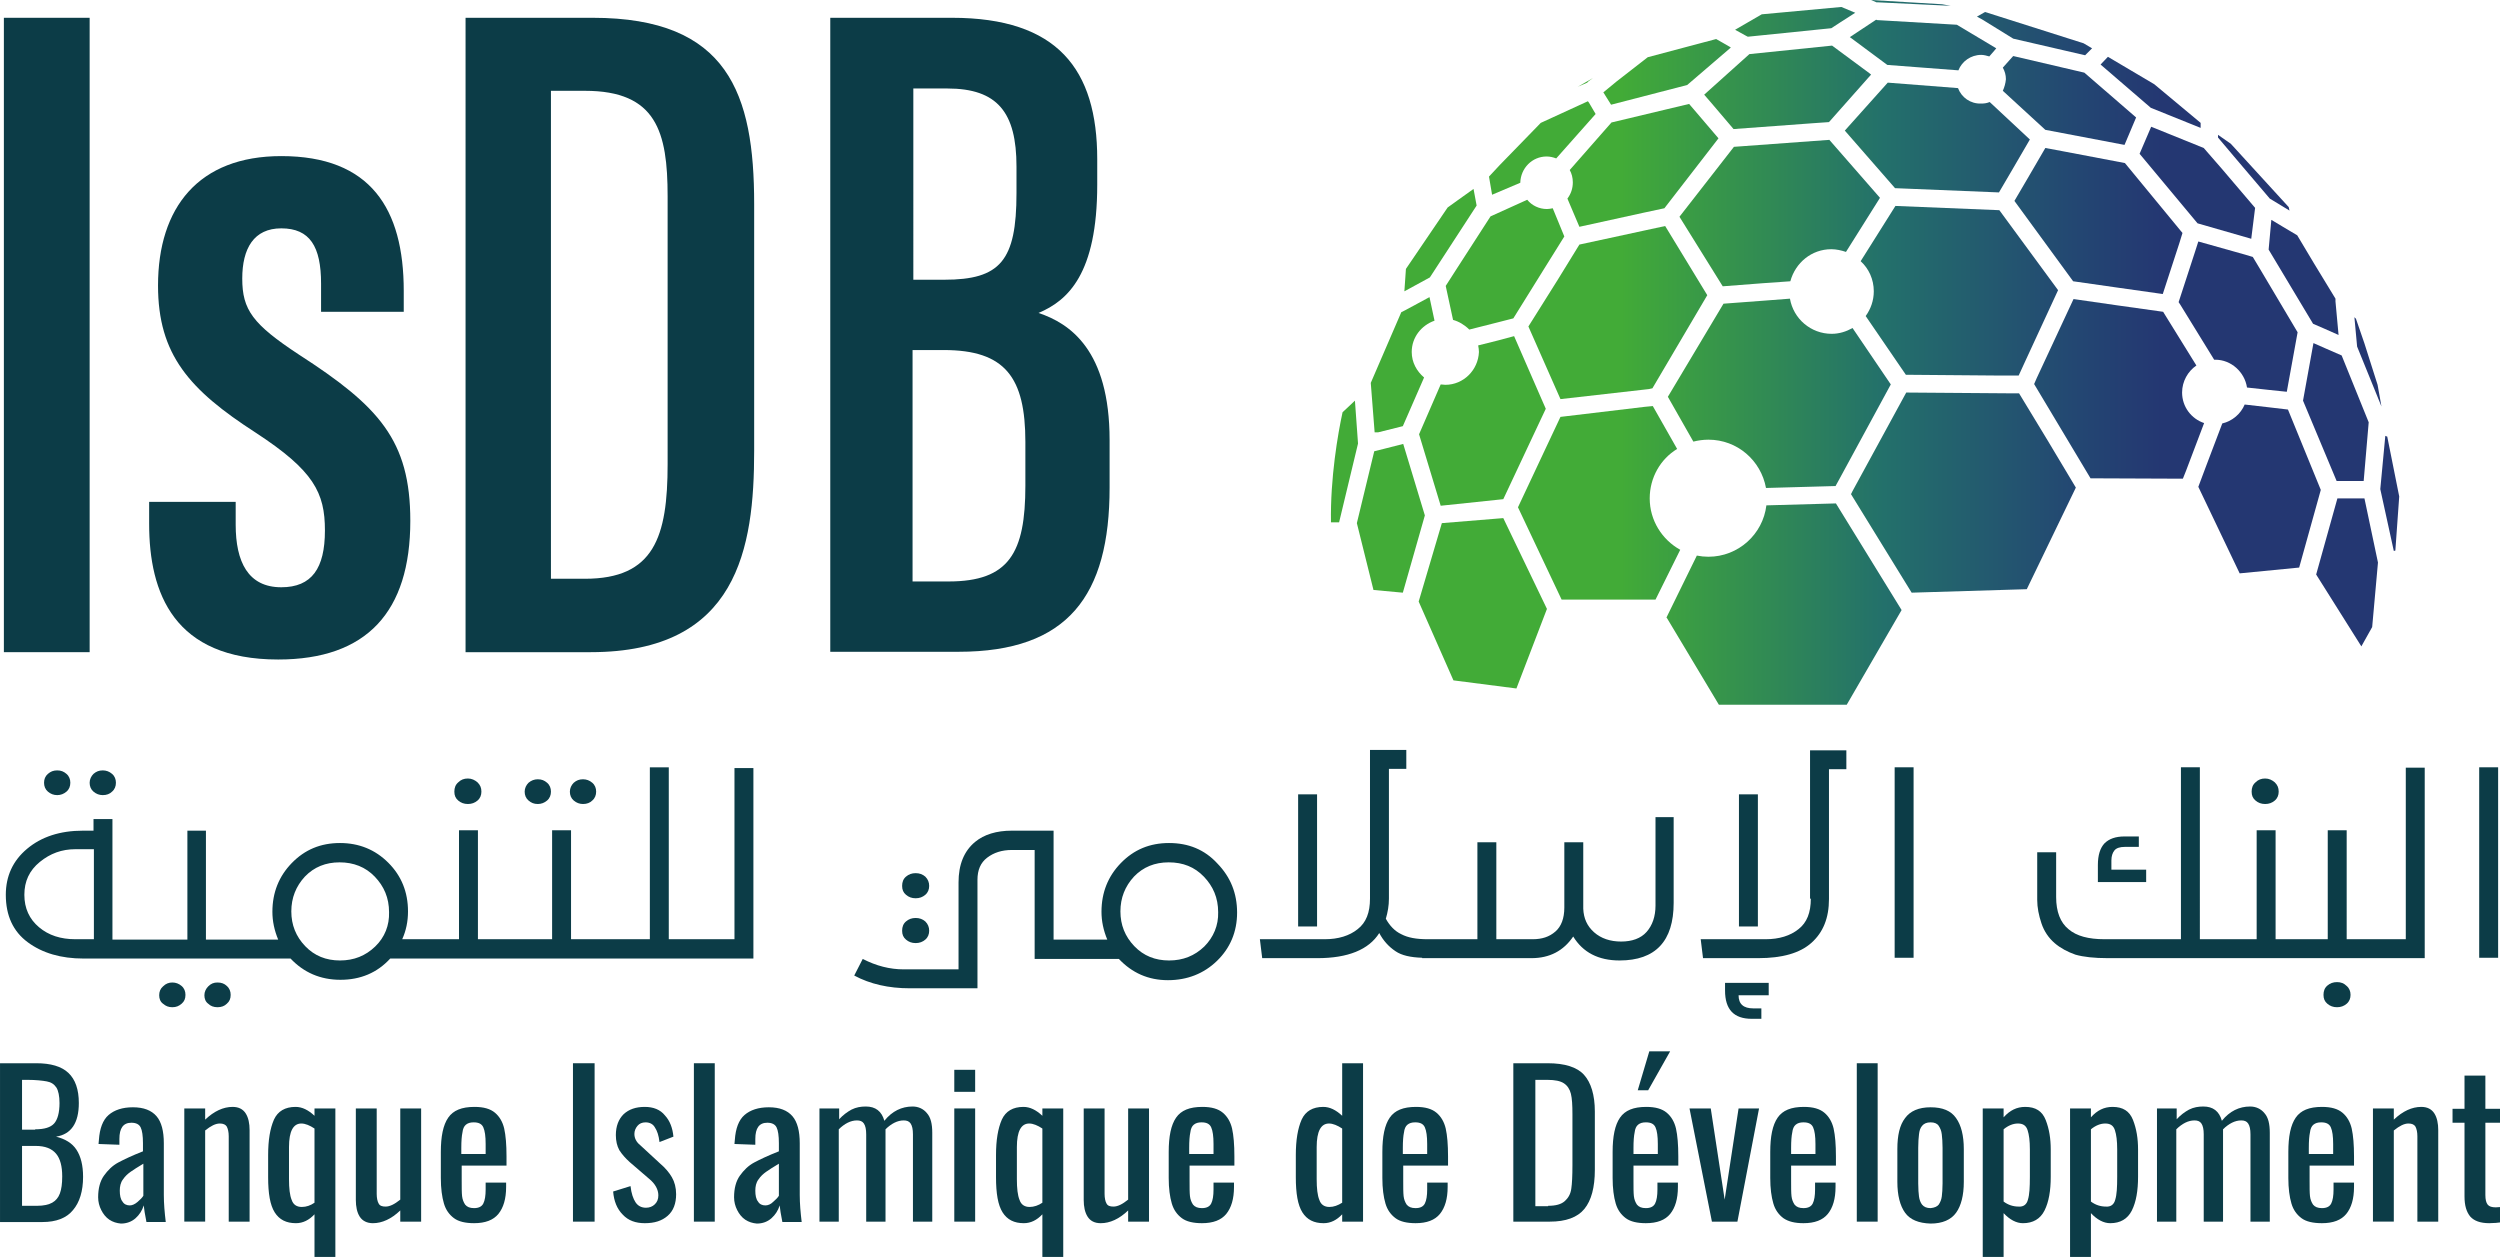 <?xml version="1.0" encoding="UTF-8" standalone="no"?>
<!-- Generator: Adobe Illustrator 23.0.1, SVG Export Plug-In . SVG Version: 6.00 Build 0)  -->

<svg
   version="1.1"
   id="Layer_1"
   x="0px"
   y="0px"
   viewBox="0 0 188.95 95"
   xml:space="preserve"
   sodipodi:docname="logo-isdb-fr.svg"
   width="188.95"
   height="95"
   inkscape:version="1.1.1 (c3084ef, 2021-09-22)"
   xmlns:inkscape="http://www.inkscape.org/namespaces/inkscape"
   xmlns:sodipodi="http://sodipodi.sourceforge.net/DTD/sodipodi-0.dtd"
   xmlns="http://www.w3.org/2000/svg"
   xmlns:svg="http://www.w3.org/2000/svg"><defs
   id="defs1358" /><sodipodi:namedview
   id="namedview1356"
   pagecolor="#ffffff"
   bordercolor="#666666"
   borderopacity="1.0"
   inkscape:pageshadow="2"
   inkscape:pageopacity="0.0"
   inkscape:pagecheckerboard="0"
   showgrid="false"
   fit-margin-top="0"
   fit-margin-left="0"
   fit-margin-right="0"
   fit-margin-bottom="0"
   inkscape:zoom="1.7532665"
   inkscape:cx="326.81854"
   inkscape:cy="163.69445"
   inkscape:window-width="1323"
   inkscape:window-height="848"
   inkscape:window-x="0"
   inkscape:window-y="25"
   inkscape:window-maximized="0"
   inkscape:current-layer="Layer_1" />
<style
   type="text/css"
   id="style824">
	.st0{fill:#0C3C47;}
	.st1{fill:url(#SVGID_1_);}
	.st2{fill:url(#SVGID_2_);}
	.st3{fill:url(#SVGID_3_);}
	.st4{fill:url(#SVGID_4_);}
	.st5{fill:url(#SVGID_5_);}
	.st6{fill:url(#SVGID_6_);}
	.st7{fill:url(#SVGID_7_);}
	.st8{fill:url(#SVGID_8_);}
	.st9{fill:url(#SVGID_9_);}
	.st10{fill:url(#SVGID_10_);}
	.st11{fill:url(#SVGID_11_);}
	.st12{fill:url(#SVGID_12_);}
	.st13{fill:url(#SVGID_13_);}
	.st14{fill:url(#SVGID_14_);}
	.st15{fill:url(#SVGID_15_);}
	.st16{fill:url(#SVGID_16_);}
	.st17{fill:url(#SVGID_17_);}
	.st18{fill:url(#SVGID_18_);}
	.st19{fill:url(#SVGID_19_);}
	.st20{fill:url(#SVGID_20_);}
	.st21{fill:url(#SVGID_21_);}
	.st22{fill:url(#SVGID_22_);}
	.st23{fill:url(#SVGID_23_);}
	.st24{fill:url(#SVGID_24_);}
	.st25{fill:url(#SVGID_25_);}
	.st26{fill:url(#SVGID_26_);}
	.st27{fill:url(#SVGID_27_);}
	.st28{fill:url(#SVGID_28_);}
	.st29{fill:url(#SVGID_29_);}
	.st30{fill:url(#SVGID_30_);}
	.st31{fill:url(#SVGID_31_);}
	.st32{fill:url(#SVGID_32_);}
	.st33{fill:url(#SVGID_33_);}
	.st34{fill:url(#SVGID_34_);}
	.st35{fill:url(#SVGID_35_);}
	.st36{fill:url(#SVGID_36_);}
	.st37{fill:url(#SVGID_37_);}
</style>
<g
   id="g1291"
   transform="matrix(0.292,0,0,0.292,-0.729,-0.758)">
	<g
   id="g834">
		<path
   class="st0"
   d="M 25.7,7.2 V 171.4 H 3.5 V 7.2 Z"
   id="path826" />
		<path
   class="st0"
   d="m 63.5,132.5 v 5.9 c 0,9.6 3.2,16.2 11.8,16.2 7.9,0 11.3,-4.9 11.3,-14.7 0,-9.8 -2.9,-15.5 -17.9,-25.3 C 51.5,103.5 43.4,94.4 43.4,76.5 43.4,56.3 53.9,43 75.3,43 98.4,43 107,56.6 107,77.9 v 5.4 H 85.6 V 76 c 0,-9.6 -2.9,-14.3 -10.3,-14.3 -7.1,0 -10.1,5.2 -10.1,13 0,8.1 2.7,11.8 14.7,19.7 20.6,13.3 28.8,22.1 28.8,43 0,23.6 -11.3,35.9 -34.2,35.9 -27,0 -33.4,-17.2 -33.4,-35.1 v -5.7 z"
   id="path828" />
		<path
   class="st0"
   d="m 123,7.2 h 32.9 c 35.1,0 41.8,19.7 41.8,48.2 v 63.9 c 0,25.1 -4.2,52.1 -42.3,52.1 H 123 Z m 22.1,145.2 h 8.8 c 17.9,0 21.4,-10.8 21.4,-29.7 V 53.4 c 0,-16.7 -2.9,-27.3 -21.4,-27.3 h -8.8 z"
   id="path830" />
		<path
   class="st0"
   d="m 217.4,7.2 h 31.5 c 27.3,0 37.6,13.3 37.6,36.6 v 6.6 c 0,23.1 -7.6,30 -15.2,33.2 8.1,2.7 18.4,9.6 18.4,32.9 v 12.3 c 0,28 -10.8,42.5 -39.1,42.5 H 217.4 Z M 246.9,75 c 14.5,0 18.7,-4.9 18.7,-22.4 v -6.9 c 0,-14 -4.9,-20.2 -17.9,-20.2 h -8.8 V 75 Z m -8.2,78.1 h 9.3 c 15.7,0 19.9,-7.4 19.9,-24.8 V 117 c 0,-16.7 -5.2,-23.8 -21.1,-23.8 h -8.1 z"
   id="path832" />
	</g>
	<g
   id="g880">
		<path
   class="st0"
   d="m 17.3,208.4 c 0.9,0 1.7,-0.3 2.4,-0.9 0.7,-0.6 1,-1.4 1,-2.3 0,-0.9 -0.3,-1.7 -1,-2.3 -0.7,-0.6 -1.4,-0.9 -2.4,-0.9 -1,0 -1.7,0.3 -2.4,0.9 -0.7,0.6 -1,1.4 -1,2.3 0,0.9 0.3,1.7 1,2.3 0.7,0.6 1.5,0.9 2.4,0.9 z"
   id="path836" />
		<path
   class="st0"
   d="m 29.1,208.4 c 1,0 1.8,-0.3 2.4,-0.9 0.7,-0.6 1,-1.4 1,-2.3 0,-0.9 -0.3,-1.7 -1,-2.3 -0.7,-0.6 -1.5,-0.9 -2.4,-0.9 -1,0 -1.7,0.3 -2.4,0.9 -0.6,0.6 -1,1.4 -1,2.3 0,0.9 0.3,1.7 1,2.3 0.7,0.6 1.5,0.9 2.4,0.9 z"
   id="path838" />
		<path
   class="st0"
   d="m 47.1,256.9 c -0.9,0 -1.7,0.3 -2.4,1 -0.7,0.6 -1,1.4 -1,2.3 0,0.9 0.3,1.7 1,2.2 0.7,0.6 1.4,0.9 2.4,0.9 1,0 1.7,-0.3 2.4,-0.9 0.7,-0.6 1,-1.3 1,-2.3 0,-0.9 -0.3,-1.7 -1,-2.3 -0.7,-0.6 -1.5,-0.9 -2.4,-0.9 z"
   id="path840" />
		<path
   class="st0"
   d="m 58.8,256.9 c -1,0 -1.7,0.3 -2.4,1 -0.6,0.6 -1,1.4 -1,2.3 0,0.9 0.3,1.7 1,2.2 0.6,0.6 1.4,0.9 2.4,0.9 1,0 1.8,-0.3 2.4,-0.9 0.7,-0.6 1,-1.3 1,-2.3 0,-0.9 -0.3,-1.7 -1,-2.3 -0.6,-0.6 -1.4,-0.9 -2.4,-0.9 z"
   id="path842" />
		<path
   class="st0"
   d="m 123.6,210.7 c 1,0 1.8,-0.3 2.5,-0.9 0.7,-0.6 1,-1.4 1,-2.3 0,-1 -0.3,-1.7 -1,-2.4 -0.7,-0.6 -1.5,-1 -2.5,-1 -1,0 -1.8,0.3 -2.5,1 -0.7,0.6 -1,1.4 -1,2.4 0,1 0.3,1.7 1,2.3 0.7,0.6 1.5,0.9 2.5,0.9 z"
   id="path844" />
		<path
   class="st0"
   d="m 153.4,210.7 c 1,0 1.8,-0.3 2.4,-0.9 0.7,-0.6 1,-1.4 1,-2.3 0,-0.9 -0.3,-1.7 -1,-2.3 -0.7,-0.6 -1.5,-0.9 -2.4,-0.9 -1,0 -1.7,0.3 -2.4,0.9 -0.6,0.6 -1,1.4 -1,2.3 0,0.9 0.3,1.7 1,2.3 0.7,0.6 1.5,0.9 2.4,0.9 z"
   id="path846" />
		<path
   class="st0"
   d="m 141.7,210.7 c 0.9,0 1.7,-0.3 2.4,-0.9 0.7,-0.6 1,-1.4 1,-2.3 0,-0.9 -0.3,-1.7 -1,-2.3 -0.7,-0.6 -1.4,-0.9 -2.4,-0.9 -0.9,0 -1.7,0.3 -2.4,0.9 -0.6,0.6 -1,1.4 -1,2.3 0,0.9 0.3,1.7 1,2.3 0.7,0.6 1.4,0.9 2.4,0.9 z"
   id="path848" />
		<path
   class="st0"
   d="m 192.7,245.7 h -8 -1.2 -7.9 v -44.5 h -4.9 v 44.5 h -8 -1.2 -11.2 v -28.2 h -4.9 v 28.2 h -11.6 -1.2 -6.4 v -28.2 h -4.9 v 28.2 h -6 -1.2 -7.5 c 1,-2.2 1.5,-4.6 1.5,-7.2 0,-5 -1.7,-9.2 -5.1,-12.6 -3.4,-3.4 -7.6,-5.1 -12.5,-5.1 -5,0 -9.1,1.7 -12.5,5.2 -3.3,3.4 -5,7.6 -5,12.6 0,2.4 0.5,4.8 1.5,7.2 H 68.1 67 55.8 V 217.6 H 51 v 28.2 H 39.2 38 31.6 v -31.2 h -4.9 v 3 H 24 c -6,0 -10.8,1.6 -14.5,4.7 -3.7,3.1 -5.5,7.1 -5.5,11.9 0,5.4 1.9,9.5 5.7,12.3 3.8,2.8 8.6,4.2 14.4,4.2 h 14.1 1.2 27.6 1.2 9.5 c 3.4,3.6 7.7,5.5 12.9,5.5 5.2,0 9.5,-1.8 12.9,-5.5 h 10.7 1.2 17.2 1.2 27.7 1.2 20.8 1.2 12.8 v -49.3 h -4.9 v 44.3 z m -165.9,0 H 22 c -3.8,0 -6.9,-1 -9.4,-3.1 -2.5,-2.1 -3.8,-4.9 -3.8,-8.4 0,-3.5 1.3,-6.3 4,-8.5 2.7,-2.2 5.7,-3.3 9.2,-3.3 h 4.8 z m 72.8,1.9 c -2.5,2.4 -5.5,3.6 -9.1,3.6 -3.6,0 -6.6,-1.2 -9,-3.7 -2.4,-2.5 -3.6,-5.5 -3.6,-9 0,-3.5 1.2,-6.5 3.5,-9 2.4,-2.5 5.4,-3.7 9,-3.7 3.6,0 6.7,1.2 9.1,3.7 2.4,2.5 3.7,5.5 3.7,9.2 0.1,3.4 -1.1,6.5 -3.6,8.9 z"
   id="path850" />
		<path
   class="st0"
   d="m 239.5,235.1 c 1,0 1.8,-0.3 2.5,-0.9 0.7,-0.6 1,-1.4 1,-2.3 0,-0.9 -0.3,-1.7 -1,-2.4 -0.7,-0.6 -1.5,-0.9 -2.5,-0.9 -1,0 -1.8,0.3 -2.5,0.9 -0.7,0.6 -1,1.4 -1,2.4 0,1 0.3,1.7 1,2.3 0.7,0.6 1.5,0.9 2.5,0.9 z"
   id="path852" />
		<path
   class="st0"
   d="m 239.5,246.7 c 1,0 1.8,-0.3 2.5,-0.9 0.7,-0.6 1,-1.4 1,-2.3 0,-0.9 -0.3,-1.7 -1,-2.4 -0.7,-0.6 -1.5,-0.9 -2.5,-0.9 -1,0 -1.8,0.3 -2.5,0.9 -0.7,0.6 -1,1.4 -1,2.4 0,1 0.3,1.7 1,2.3 0.7,0.6 1.5,0.9 2.5,0.9 z"
   id="path854" />
		<path
   class="st0"
   d="m 305.1,220.8 c -5,0 -9.1,1.7 -12.5,5.2 -3.3,3.4 -5,7.6 -5,12.6 0,2.4 0.5,4.8 1.5,7.2 h -6.3 -1.2 -6.4 v -28.2 h -10.8 c -4,0 -7.2,1 -9.5,2.9 -2.9,2.4 -4.3,5.9 -4.3,10.5 v 22.5 h -14.2 c -3.6,0 -7.1,-0.9 -10.6,-2.7 l -2.2,4.3 c 4.1,2.2 8.9,3.3 14.4,3.3 h 17.5 v -28.1 c 0,-2.5 0.8,-4.4 2.5,-5.7 1.7,-1.3 3.8,-2 6.4,-2 h 5.9 v 28.2 h 11.2 1.2 9.4 c 3.4,3.6 7.6,5.5 12.7,5.5 5,0 9.3,-1.7 12.7,-5 3.4,-3.3 5.2,-7.5 5.2,-12.5 0,-5 -1.7,-9.2 -5.1,-12.7 -3.3,-3.6 -7.5,-5.3 -12.5,-5.3 z m 9.1,26.8 c -2.5,2.4 -5.5,3.6 -9.1,3.6 -3.6,0 -6.6,-1.2 -9,-3.7 -2.4,-2.5 -3.6,-5.5 -3.6,-9 0,-3.5 1.2,-6.5 3.5,-9 2.4,-2.5 5.4,-3.7 9,-3.7 3.7,0 6.7,1.2 9.1,3.7 2.4,2.5 3.7,5.5 3.7,9.2 0.1,3.4 -1.2,6.5 -3.6,8.9 z"
   id="path856" />
		<rect
   x="338.5"
   y="208.2"
   class="st0"
   width="4.9"
   height="34.2"
   id="rect858" />
		<path
   class="st0"
   d="m 431,237 c 0,2.8 -0.8,5.1 -2.3,6.8 -1.5,1.7 -3.8,2.5 -6.6,2.5 -2.8,0 -5.2,-0.8 -7,-2.4 -1.8,-1.6 -2.7,-3.6 -2.8,-6.1 v -17.2 h -4.9 v 16.9 c 0,2.8 -0.8,4.9 -2.3,6.2 -1.6,1.4 -3.5,2 -5.9,2 h -9.4 v -25.1 h -4.9 v 25.1 H 372 c -2.9,0 -5.1,-0.4 -6.8,-1.3 -1.7,-0.8 -3,-2.2 -4,-4 0.5,-1.7 0.8,-3.4 0.8,-5.2 v -33.6 h 4.5 v -4.9 h -9.4 v 38.5 c 0,3.6 -1,6.2 -3.2,7.9 -2.1,1.7 -5,2.6 -8.5,2.6 h -16.8 l 0.6,4.9 h 14.3 c 7.9,0 13.3,-2.2 16,-6.5 1,1.9 2.4,3.5 4.2,4.7 1.6,1.1 3.9,1.6 6.9,1.7 v 0.1 h 28.3 c 4.7,0 8.3,-1.9 10.8,-5.6 2.5,4.1 6.5,6.2 12,6.2 9.3,0 14,-5 14,-14.9 V 214.1 H 431 Z"
   id="path860" />
		<rect
   x="452.6"
   y="208.2"
   class="st0"
   width="4.9"
   height="34.2"
   id="rect862" />
		<path
   class="st0"
   d="m 449,259 c 0,4.9 2.3,7.3 6.9,7.3 h 2.5 v -2.7 h -2.1 c -2.5,0 -3.8,-1.1 -3.8,-3.4 h 7.8 V 257 H 449 Z"
   id="path864" />
		<path
   class="st0"
   d="m 471.2,235.2 c 0,3.6 -1,6.2 -3.2,7.9 -2.1,1.7 -5,2.6 -8.5,2.6 h -16.8 l 0.6,4.9 h 14.3 c 6.2,0 10.8,-1.3 13.8,-4 3,-2.7 4.5,-6.4 4.5,-11.3 v -33.6 h 4.5 v -4.9 H 471 v 38.4 z"
   id="path866" />
		<rect
   x="492.9"
   y="201.2"
   class="st0"
   width="4.9"
   height="49.3"
   id="rect868" />
		<path
   class="st0"
   d="m 558,227.7 h -9 v -2.4 c 0,-1.1 0.3,-2 0.8,-2.6 0.5,-0.6 1.4,-0.9 2.7,-0.9 h 3.6 v -2.7 h -3.7 c -2.3,0 -4,0.6 -5.2,1.8 -1.1,1.2 -1.7,3 -1.7,5.6 v 4.4 H 558 Z"
   id="path870" />
		<path
   class="st0"
   d="m 588.8,210.7 c 1,0 1.8,-0.3 2.5,-0.9 0.7,-0.6 1,-1.4 1,-2.3 0,-1 -0.3,-1.7 -1,-2.4 -0.7,-0.6 -1.5,-1 -2.5,-1 -1,0 -1.8,0.3 -2.5,1 -0.7,0.6 -1,1.4 -1,2.4 0,1 0.3,1.7 1,2.3 0.7,0.6 1.5,0.9 2.5,0.9 z"
   id="path872" />
		<path
   class="st0"
   d="m 607.4,256.8 c -1,0 -1.8,0.3 -2.5,0.9 -0.7,0.6 -1,1.4 -1,2.4 0,1 0.3,1.7 1,2.3 0.7,0.6 1.5,0.9 2.5,0.9 1,0 1.8,-0.3 2.5,-0.9 0.7,-0.6 1,-1.4 1,-2.3 0,-0.9 -0.3,-1.7 -1,-2.3 -0.7,-0.7 -1.5,-1 -2.5,-1 z"
   id="path874" />
		<path
   class="st0"
   d="m 625.4,245.7 h -7.9 -1.2 -6.4 V 217.5 H 605 v 28.2 h -5.9 -1.2 -6.4 v -28.2 h -4.9 v 28.2 h -4 -3.2 -7.5 V 201.2 H 567 v 44.5 h -19.8 c -4.1,0 -7.2,-0.8 -9.3,-2.6 -2.1,-1.7 -3.2,-4.5 -3.2,-8.3 v -11.6 h -4.9 v 12.3 c 0,2 0.4,4 1.1,6.1 0.7,2.1 1.9,3.8 3.4,5.1 1.5,1.3 3.4,2.3 5.4,3 2.1,0.6 4.9,0.9 8.3,0.9 h 31.3 3.2 15.2 1.2 17.2 1.2 12.8 v -49.3 h -4.9 v 44.4 z"
   id="path876" />
		<rect
   x="644.2"
   y="201.2"
   class="st0"
   width="4.9"
   height="49.3"
   id="rect878" />
	</g>
	<g
   id="g1289">
		<linearGradient
   id="SVGID_1_"
   gradientUnits="userSpaceOnUse"
   x1="422.085"
   y1="77.868"
   x2="561.993"
   y2="77.868">
			<stop
   offset="0"
   style="stop-color:#42AB37"
   id="stop882" />
			<stop
   offset="0.487"
   style="stop-color:#23706B"
   id="stop884" />
			<stop
   offset="0.839"
   style="stop-color:#234772"
   id="stop886" />
			<stop
   offset="1"
   style="stop-color:#243772"
   id="stop888" />
		</linearGradient>
		<path
   class="st1"
   d="m 487.5,78 c 0,2.4 -0.8,4.6 -2.1,6.4 l 10.4,15.2 24.1,0.2 h 5.1 l 1.7,-3.7 8.5,-18.4 L 520,57 l -26.9,-1.1 -9,14.3 c 2.1,1.9 3.4,4.7 3.4,7.8 z"
   id="path891"
   style="fill:url(#SVGID_1_)" />
		<linearGradient
   id="SVGID_2_"
   gradientUnits="userSpaceOnUse"
   x1="422.085"
   y1="57.699"
   x2="561.993"
   y2="57.699">
			<stop
   offset="0"
   style="stop-color:#42AB37"
   id="stop893" />
			<stop
   offset="0.487"
   style="stop-color:#23706B"
   id="stop895" />
			<stop
   offset="0.839"
   style="stop-color:#234772"
   id="stop897" />
			<stop
   offset="1"
   style="stop-color:#243772"
   id="stop899" />
		</linearGradient>
		<path
   class="st2"
   d="m 476.5,67.1 c 1.3,0 2.6,0.3 3.8,0.7 l 8.8,-14 -13.1,-15 -4.2,0.3 -20.5,1.5 -14.1,18.1 11.2,18 10.4,-0.8 7.1,-0.5 c 1.3,-4.8 5.5,-8.3 10.6,-8.3 z"
   id="path902"
   style="fill:url(#SVGID_2_)" />
		<linearGradient
   id="SVGID_3_"
   gradientUnits="userSpaceOnUse"
   x1="422.085"
   y1="104.377"
   x2="561.993"
   y2="104.377">
			<stop
   offset="0"
   style="stop-color:#42AB37"
   id="stop904" />
			<stop
   offset="0.487"
   style="stop-color:#23706B"
   id="stop906" />
			<stop
   offset="0.839"
   style="stop-color:#234772"
   id="stop908" />
			<stop
   offset="1"
   style="stop-color:#243772"
   id="stop910" />
		</linearGradient>
		<path
   class="st3"
   d="m 459.6,128.9 18,-0.5 1.1,-2 13.2,-24.3 -9.9,-14.6 c -1.6,0.9 -3.4,1.5 -5.4,1.5 -5.4,0 -9.9,-3.9 -10.8,-9.1 l -6.5,0.5 -10.7,0.8 -14.4,24.1 6.6,11.6 c 1.2,-0.3 2.5,-0.5 3.9,-0.5 7.5,0 13.6,5.4 14.9,12.5 z"
   id="path913"
   style="fill:url(#SVGID_3_)" />
		<linearGradient
   id="SVGID_4_"
   gradientUnits="userSpaceOnUse"
   x1="422.085"
   y1="158.942"
   x2="561.993"
   y2="158.942">
			<stop
   offset="0"
   style="stop-color:#42AB37"
   id="stop915" />
			<stop
   offset="0.487"
   style="stop-color:#23706B"
   id="stop917" />
			<stop
   offset="0.839"
   style="stop-color:#234772"
   id="stop919" />
			<stop
   offset="1"
   style="stop-color:#243772"
   id="stop921" />
		</linearGradient>
		<path
   class="st4"
   d="m 459.7,133.4 c -0.9,7.5 -7.3,13.3 -15,13.3 -1,0 -2,-0.1 -3,-0.3 l -7.8,15.9 h -0.1 l 13.6,22.7 h 33.1 l 14.2,-24.5 -17,-27.6 z"
   id="path924"
   style="fill:url(#SVGID_4_)" />
		<linearGradient
   id="SVGID_5_"
   gradientUnits="userSpaceOnUse"
   x1="422.085"
   y1="130.099"
   x2="561.993"
   y2="130.099">
			<stop
   offset="0"
   style="stop-color:#42AB37"
   id="stop926" />
			<stop
   offset="0.487"
   style="stop-color:#23706B"
   id="stop928" />
			<stop
   offset="0.839"
   style="stop-color:#234772"
   id="stop930" />
			<stop
   offset="1"
   style="stop-color:#243772"
   id="stop932" />
		</linearGradient>
		<polygon
   class="st5"
   points="482,129.7 481.6,130.5 497.3,156 527.1,155.1 539.8,128.8 532.5,116.6 525.1,104.4 522.3,104.4 495.9,104.2 "
   id="polygon935"
   style="fill:url(#SVGID_5_)" />
		<linearGradient
   id="SVGID_6_"
   gradientUnits="userSpaceOnUse"
   x1="422.085"
   y1="59.775"
   x2="561.993"
   y2="59.775">
			<stop
   offset="0"
   style="stop-color:#42AB37"
   id="stop937" />
			<stop
   offset="0.487"
   style="stop-color:#23706B"
   id="stop939" />
			<stop
   offset="0.839"
   style="stop-color:#234772"
   id="stop941" />
			<stop
   offset="1"
   style="stop-color:#243772"
   id="stop943" />
		</linearGradient>
		<polygon
   class="st6"
   points="523.9,54.6 539.1,75.4 550.3,77 562.3,78.7 566.6,65.5 567.4,62.9 552.5,44.8 536.2,41.7 531.9,40.9 527.3,48.8 "
   id="polygon946"
   style="fill:url(#SVGID_6_)" />
		<linearGradient
   id="SVGID_7_"
   gradientUnits="userSpaceOnUse"
   x1="422.085"
   y1="103.249"
   x2="561.993"
   y2="103.249">
			<stop
   offset="0"
   style="stop-color:#42AB37"
   id="stop948" />
			<stop
   offset="0.487"
   style="stop-color:#23706B"
   id="stop950" />
			<stop
   offset="0.839"
   style="stop-color:#234772"
   id="stop952" />
			<stop
   offset="1"
   style="stop-color:#243772"
   id="stop954" />
		</linearGradient>
		<path
   class="st7"
   d="m 567.3,104.2 c 0,-2.9 1.5,-5.5 3.7,-7 l -8.3,-13.4 -0.3,-0.5 -12.1,-1.7 -11.1,-1.6 -9.5,20.4 -0.7,1.6 7.3,12.2 7.3,12.2 23.9,0.1 0.8,-2 4.7,-12.4 c -3.3,-1.1 -5.7,-4.2 -5.7,-7.9 z"
   id="path957"
   style="fill:url(#SVGID_7_)" />
		<linearGradient
   id="SVGID_8_"
   gradientUnits="userSpaceOnUse"
   x1="422.085"
   y1="84.625"
   x2="561.993"
   y2="84.625">
			<stop
   offset="0"
   style="stop-color:#42AB37"
   id="stop959" />
			<stop
   offset="0.487"
   style="stop-color:#23706B"
   id="stop961" />
			<stop
   offset="0.839"
   style="stop-color:#234772"
   id="stop963" />
			<stop
   offset="1"
   style="stop-color:#243772"
   id="stop965" />
		</linearGradient>
		<path
   class="st8"
   d="m 584.1,102.9 5.5,0.6 4.8,0.5 2.8,-15.4 -9.8,-16.5 -1.8,-3 -2,-0.6 -12.1,-3.4 -0.8,2.5 -4.3,13.2 0.4,0.6 8.8,14.3 c 0.1,0 0.2,0 0.3,0 4.1,0 7.6,3.2 8.2,7.2 z"
   id="path968"
   style="fill:url(#SVGID_8_)" />
		<linearGradient
   id="SVGID_9_"
   gradientUnits="userSpaceOnUse"
   x1="422.085"
   y1="129.246"
   x2="561.993"
   y2="129.246">
			<stop
   offset="0"
   style="stop-color:#42AB37"
   id="stop970" />
			<stop
   offset="0.487"
   style="stop-color:#23706B"
   id="stop972" />
			<stop
   offset="0.839"
   style="stop-color:#234772"
   id="stop974" />
			<stop
   offset="1"
   style="stop-color:#243772"
   id="stop976" />
		</linearGradient>
		<path
   class="st9"
   d="m 594.7,108.6 -5.1,-0.6 -6.1,-0.7 c -1,2.4 -3.2,4.3 -5.8,4.9 l -4.1,10.8 -2.1,5.6 10.7,22.4 15.4,-1.5 5.6,-20.1 z"
   id="path979"
   style="fill:url(#SVGID_9_)" />
		<linearGradient
   id="SVGID_10_"
   gradientUnits="userSpaceOnUse"
   x1="422.085"
   y1="109.264"
   x2="561.993"
   y2="109.264">
			<stop
   offset="0"
   style="stop-color:#42AB37"
   id="stop981" />
			<stop
   offset="0.487"
   style="stop-color:#23706B"
   id="stop983" />
			<stop
   offset="0.839"
   style="stop-color:#234772"
   id="stop985" />
			<stop
   offset="1"
   style="stop-color:#243772"
   id="stop987" />
		</linearGradient>
		<polygon
   class="st10"
   points="614.3,127.1 615.6,111.9 608.6,94.6 604.7,92.9 601.3,91.4 598.6,106.3 607.3,127.1 "
   id="polygon990"
   style="fill:url(#SVGID_10_)" />
		<linearGradient
   id="SVGID_11_"
   gradientUnits="userSpaceOnUse"
   x1="422.085"
   y1="96.23"
   x2="561.993"
   y2="96.23">
			<stop
   offset="0"
   style="stop-color:#42AB37"
   id="stop992" />
			<stop
   offset="0.487"
   style="stop-color:#23706B"
   id="stop994" />
			<stop
   offset="0.839"
   style="stop-color:#234772"
   id="stop996" />
			<stop
   offset="1"
   style="stop-color:#243772"
   id="stop998" />
		</linearGradient>
		<polygon
   class="st11"
   points="612.3,85.1 611.9,84.7 612.6,92.3 618.9,107.8 617.9,102.2 614.5,91.5 "
   id="polygon1001"
   style="fill:url(#SVGID_11_)" />
		<linearGradient
   id="SVGID_12_"
   gradientUnits="userSpaceOnUse"
   x1="422.085"
   y1="130.276"
   x2="561.993"
   y2="130.276">
			<stop
   offset="0"
   style="stop-color:#42AB37"
   id="stop1003" />
			<stop
   offset="0.487"
   style="stop-color:#23706B"
   id="stop1005" />
			<stop
   offset="0.839"
   style="stop-color:#234772"
   id="stop1007" />
			<stop
   offset="1"
   style="stop-color:#243772"
   id="stop1009" />
		</linearGradient>
		<polygon
   class="st12"
   points="618.6,129.2 622.1,145.2 622.5,145.1 623.5,131.1 620.4,115.6 620.1,115.5 619.9,115.4 "
   id="polygon1012"
   style="fill:url(#SVGID_12_)" />
		<linearGradient
   id="SVGID_13_"
   gradientUnits="userSpaceOnUse"
   x1="422.085"
   y1="150.76"
   x2="561.993"
   y2="150.76">
			<stop
   offset="0"
   style="stop-color:#42AB37"
   id="stop1014" />
			<stop
   offset="0.487"
   style="stop-color:#23706B"
   id="stop1016" />
			<stop
   offset="0.839"
   style="stop-color:#234772"
   id="stop1018" />
			<stop
   offset="1"
   style="stop-color:#243772"
   id="stop1020" />
		</linearGradient>
		<polygon
   class="st13"
   points="613.7,169.9 616.5,164.9 618,148.2 614.5,131.6 607.6,131.6 607.5,131.6 602,151.3 "
   id="polygon1023"
   style="fill:url(#SVGID_13_)" />
		<linearGradient
   id="SVGID_14_"
   gradientUnits="userSpaceOnUse"
   x1="422.085"
   y1="49.87"
   x2="561.993"
   y2="49.87">
			<stop
   offset="0"
   style="stop-color:#42AB37"
   id="stop1025" />
			<stop
   offset="0.487"
   style="stop-color:#23706B"
   id="stop1027" />
			<stop
   offset="0.839"
   style="stop-color:#234772"
   id="stop1029" />
			<stop
   offset="1"
   style="stop-color:#243772"
   id="stop1031" />
		</linearGradient>
		<polygon
   class="st14"
   points="586.2,56.4 577.6,46.3 572.9,40.9 559.3,35.4 556.3,42.4 571.3,60.4 585.2,64.4 "
   id="polygon1034"
   style="fill:url(#SVGID_14_)" />
		<linearGradient
   id="SVGID_15_"
   gradientUnits="userSpaceOnUse"
   x1="422.085"
   y1="47.307"
   x2="561.993"
   y2="47.307">
			<stop
   offset="0"
   style="stop-color:#42AB37"
   id="stop1036" />
			<stop
   offset="0.487"
   style="stop-color:#23706B"
   id="stop1038" />
			<stop
   offset="0.839"
   style="stop-color:#234772"
   id="stop1040" />
			<stop
   offset="1"
   style="stop-color:#243772"
   id="stop1042" />
		</linearGradient>
		<polygon
   class="st15"
   points="579.9,39.8 576.6,37.5 576.6,38.2 581.5,44 590,54 595.1,57.1 594.9,56.2 "
   id="polygon1045"
   style="fill:url(#SVGID_15_)" />
		<linearGradient
   id="SVGID_16_"
   gradientUnits="userSpaceOnUse"
   x1="422.085"
   y1="74.408"
   x2="561.993"
   y2="74.408">
			<stop
   offset="0"
   style="stop-color:#42AB37"
   id="stop1047" />
			<stop
   offset="0.487"
   style="stop-color:#23706B"
   id="stop1049" />
			<stop
   offset="0.839"
   style="stop-color:#234772"
   id="stop1051" />
			<stop
   offset="1"
   style="stop-color:#243772"
   id="stop1053" />
		</linearGradient>
		<polygon
   class="st16"
   points="604.2,87.7 607.8,89.3 607,80.6 607,79.9 601.4,70.7 597.1,63.5 593.4,61.3 590.4,59.5 589.7,67.2 601.2,86.4 "
   id="polygon1056"
   style="fill:url(#SVGID_16_)" />
		<linearGradient
   id="SVGID_17_"
   gradientUnits="userSpaceOnUse"
   x1="422.085"
   y1="38.197"
   x2="561.993"
   y2="38.197">
			<stop
   offset="0"
   style="stop-color:#42AB37"
   id="stop1058" />
			<stop
   offset="0.487"
   style="stop-color:#23706B"
   id="stop1060" />
			<stop
   offset="0.839"
   style="stop-color:#234772"
   id="stop1062" />
			<stop
   offset="1"
   style="stop-color:#243772"
   id="stop1064" />
		</linearGradient>
		<path
   class="st17"
   d="m 509.3,25.4 -18,-1.4 h -0.2 l -11.1,12.4 13,14.9 26.9,1.1 3.4,-5.8 4.6,-7.9 -7.4,-6.9 -3,-2.8 c -0.7,0.3 -1.4,0.4 -2.2,0.4 -2.8,0.1 -5.1,-1.6 -6,-4 z"
   id="path1067"
   style="fill:url(#SVGID_17_)" />
		<linearGradient
   id="SVGID_18_"
   gradientUnits="userSpaceOnUse"
   x1="422.085"
   y1="28.692"
   x2="561.993"
   y2="28.692">
			<stop
   offset="0"
   style="stop-color:#42AB37"
   id="stop1069" />
			<stop
   offset="0.487"
   style="stop-color:#23706B"
   id="stop1071" />
			<stop
   offset="0.839"
   style="stop-color:#234772"
   id="stop1073" />
			<stop
   offset="1"
   style="stop-color:#243772"
   id="stop1075" />
		</linearGradient>
		<path
   class="st18"
   d="m 520.9,26.1 3.7,3.4 7.3,6.7 20.5,3.9 3,-7.1 -13.4,-11.6 -18.4,-4.3 -0.2,0.2 -2.5,2.8 c 0.5,0.9 0.8,1.9 0.8,3 -0.1,1.1 -0.4,2.1 -0.8,3 z"
   id="path1078"
   style="fill:url(#SVGID_18_)" />
		<linearGradient
   id="SVGID_19_"
   gradientUnits="userSpaceOnUse"
   x1="422.085"
   y1="26.498"
   x2="561.993"
   y2="26.498">
			<stop
   offset="0"
   style="stop-color:#42AB37"
   id="stop1080" />
			<stop
   offset="0.487"
   style="stop-color:#23706B"
   id="stop1082" />
			<stop
   offset="0.839"
   style="stop-color:#234772"
   id="stop1084" />
			<stop
   offset="1"
   style="stop-color:#243772"
   id="stop1086" />
		</linearGradient>
		<polygon
   class="st19"
   points="548.1,17.3 546.2,19.3 559.2,30.5 572.1,35.7 572.1,34.4 560.1,24.4 "
   id="polygon1089"
   style="fill:url(#SVGID_19_)" />
		<linearGradient
   id="SVGID_20_"
   gradientUnits="userSpaceOnUse"
   x1="422.085"
   y1="14.269"
   x2="561.993"
   y2="14.269">
			<stop
   offset="0"
   style="stop-color:#42AB37"
   id="stop1091" />
			<stop
   offset="0.487"
   style="stop-color:#23706B"
   id="stop1093" />
			<stop
   offset="0.839"
   style="stop-color:#234772"
   id="stop1095" />
			<stop
   offset="1"
   style="stop-color:#243772"
   id="stop1097" />
		</linearGradient>
		<path
   class="st20"
   d="m 488.1,7.7 -6.8,4.5 9.7,7.2 18.4,1.4 c 0.9,-2.3 3.2,-4 5.9,-4 0.7,0 1.4,0.2 2.1,0.4 l 1.3,-1.5 0.5,-0.6 L 509,9 488.4,7.8 Z"
   id="path1100"
   style="fill:url(#SVGID_20_)" />
		<linearGradient
   id="SVGID_21_"
   gradientUnits="userSpaceOnUse"
   x1="422.085"
   y1="3.362"
   x2="561.993"
   y2="3.362">
			<stop
   offset="0"
   style="stop-color:#42AB37"
   id="stop1102" />
			<stop
   offset="0.487"
   style="stop-color:#23706B"
   id="stop1104" />
			<stop
   offset="0.839"
   style="stop-color:#234772"
   id="stop1106" />
			<stop
   offset="1"
   style="stop-color:#243772"
   id="stop1108" />
		</linearGradient>
		<polygon
   class="st21"
   points="486.8,2.6 488.2,3.2 488.6,3.2 507.4,4.1 505.2,3.7 "
   id="polygon1111"
   style="fill:url(#SVGID_21_)" />
		<linearGradient
   id="SVGID_22_"
   gradientUnits="userSpaceOnUse"
   x1="422.085"
   y1="25.205"
   x2="561.993"
   y2="25.205">
			<stop
   offset="0"
   style="stop-color:#42AB37"
   id="stop1113" />
			<stop
   offset="0.487"
   style="stop-color:#23706B"
   id="stop1115" />
			<stop
   offset="0.839"
   style="stop-color:#234772"
   id="stop1117" />
			<stop
   offset="1"
   style="stop-color:#243772"
   id="stop1119" />
		</linearGradient>
		<polygon
   class="st22"
   points="445.5,29.3 451.2,36 471.6,34.5 475.9,34.2 486.8,21.9 486.3,21.5 476.7,14.4 455.3,16.6 443.6,27.1 "
   id="polygon1122"
   style="fill:url(#SVGID_22_)" />
		<linearGradient
   id="SVGID_23_"
   gradientUnits="userSpaceOnUse"
   x1="422.085"
   y1="8.261"
   x2="561.993"
   y2="8.261">
			<stop
   offset="0"
   style="stop-color:#42AB37"
   id="stop1124" />
			<stop
   offset="0.487"
   style="stop-color:#23706B"
   id="stop1126" />
			<stop
   offset="0.839"
   style="stop-color:#234772"
   id="stop1128" />
			<stop
   offset="1"
   style="stop-color:#243772"
   id="stop1130" />
		</linearGradient>
		<polygon
   class="st23"
   points="482.7,5.9 479.1,4.4 458.5,6.3 451.6,10.3 454.5,11.9 454.9,12.1 476.5,9.9 478.8,8.4 "
   id="polygon1133"
   style="fill:url(#SVGID_23_)" />
		<linearGradient
   id="SVGID_24_"
   gradientUnits="userSpaceOnUse"
   x1="422.085"
   y1="11.34"
   x2="561.993"
   y2="11.34">
			<stop
   offset="0"
   style="stop-color:#42AB37"
   id="stop1135" />
			<stop
   offset="0.487"
   style="stop-color:#23706B"
   id="stop1137" />
			<stop
   offset="0.839"
   style="stop-color:#234772"
   id="stop1139" />
			<stop
   offset="1"
   style="stop-color:#243772"
   id="stop1141" />
		</linearGradient>
		<polygon
   class="st24"
   points="544,15.1 541.8,13.8 516.3,5.7 514.2,6.9 515.5,7.6 523.6,12.6 542.2,16.9 543.5,15.6 "
   id="polygon1144"
   style="fill:url(#SVGID_24_)" />
		<linearGradient
   id="SVGID_25_"
   gradientUnits="userSpaceOnUse"
   x1="422.085"
   y1="45.418"
   x2="561.993"
   y2="45.418">
			<stop
   offset="0"
   style="stop-color:#42AB37"
   id="stop1146" />
			<stop
   offset="0.487"
   style="stop-color:#23706B"
   id="stop1148" />
			<stop
   offset="0.839"
   style="stop-color:#234772"
   id="stop1150" />
			<stop
   offset="1"
   style="stop-color:#243772"
   id="stop1152" />
		</linearGradient>
		<path
   class="st25"
   d="m 408.2,54 3.1,7.3 16.4,-3.6 5.6,-1.2 14,-18.1 -6.4,-7.5 -1.2,-1.4 -20.1,4.8 -10.8,12.3 c 0.5,0.9 0.8,2 0.8,3.2 0,1.6 -0.5,3 -1.4,4.2 z"
   id="path1155"
   style="fill:url(#SVGID_25_)" />
		<linearGradient
   id="SVGID_26_"
   gradientUnits="userSpaceOnUse"
   x1="422.085"
   y1="40.918"
   x2="561.993"
   y2="40.918">
			<stop
   offset="0"
   style="stop-color:#42AB37"
   id="stop1157" />
			<stop
   offset="0.487"
   style="stop-color:#23706B"
   id="stop1159" />
			<stop
   offset="0.839"
   style="stop-color:#234772"
   id="stop1161" />
			<stop
   offset="1"
   style="stop-color:#243772"
   id="stop1163" />
		</linearGradient>
		<path
   class="st26"
   d="m 402.8,43.1 c 0.9,0 1.7,0.2 2.5,0.5 l 10.2,-11.5 -1.7,-2.9 -0.3,-0.4 -12.2,5.6 -10.6,10.9 -2.8,3 0.8,4.7 7.3,-3.1 c 0,0 0,0 0,0 0.1,-3.8 3.1,-6.8 6.8,-6.8 z"
   id="path1166"
   style="fill:url(#SVGID_26_)" />
		<linearGradient
   id="SVGID_27_"
   gradientUnits="userSpaceOnUse"
   x1="422.085"
   y1="23.976"
   x2="561.993"
   y2="23.976">
			<stop
   offset="0"
   style="stop-color:#42AB37"
   id="stop1168" />
			<stop
   offset="0.487"
   style="stop-color:#23706B"
   id="stop1170" />
			<stop
   offset="0.839"
   style="stop-color:#234772"
   id="stop1172" />
			<stop
   offset="1"
   style="stop-color:#243772"
   id="stop1174" />
		</linearGradient>
		<polygon
   class="st27"
   points="410.8,25.1 411,25 413.3,24 413.7,23.6 414.8,22.8 "
   id="polygon1177"
   style="fill:url(#SVGID_27_)" />
		<linearGradient
   id="SVGID_28_"
   gradientUnits="userSpaceOnUse"
   x1="422.085"
   y1="21.233"
   x2="561.993"
   y2="21.233">
			<stop
   offset="0"
   style="stop-color:#42AB37"
   id="stop1179" />
			<stop
   offset="0.487"
   style="stop-color:#23706B"
   id="stop1181" />
			<stop
   offset="0.839"
   style="stop-color:#234772"
   id="stop1183" />
			<stop
   offset="1"
   style="stop-color:#243772"
   id="stop1185" />
		</linearGradient>
		<polygon
   class="st28"
   points="446.7,12.7 429,17.4 420.9,23.7 417.5,26.5 419.5,29.7 439.2,24.6 450.5,14.9 450.2,14.7 "
   id="polygon1188"
   style="fill:url(#SVGID_28_)" />
		<linearGradient
   id="SVGID_29_"
   gradientUnits="userSpaceOnUse"
   x1="422.085"
   y1="83.504"
   x2="561.993"
   y2="83.504">
			<stop
   offset="0"
   style="stop-color:#42AB37"
   id="stop1190" />
			<stop
   offset="0.487"
   style="stop-color:#23706B"
   id="stop1192" />
			<stop
   offset="0.839"
   style="stop-color:#234772"
   id="stop1194" />
			<stop
   offset="1"
   style="stop-color:#243772"
   id="stop1196" />
		</linearGradient>
		<polygon
   class="st29"
   points="406.4,105.9 429.3,103.3 430.2,103.1 444.4,79 433.5,61.1 428.4,62.2 411.3,65.9 405.7,75 398.1,87.1 "
   id="polygon1199"
   style="fill:url(#SVGID_29_)" />
		<linearGradient
   id="SVGID_30_"
   gradientUnits="userSpaceOnUse"
   x1="422.085"
   y1="71.067"
   x2="561.993"
   y2="71.067">
			<stop
   offset="0"
   style="stop-color:#42AB37"
   id="stop1201" />
			<stop
   offset="0.487"
   style="stop-color:#23706B"
   id="stop1203" />
			<stop
   offset="0.839"
   style="stop-color:#234772"
   id="stop1205" />
			<stop
   offset="1"
   style="stop-color:#243772"
   id="stop1207" />
		</linearGradient>
		<path
   class="st30"
   d="m 382.8,87.9 7.5,-1.9 3.9,-1 7.9,-12.7 5.3,-8.5 -3,-7.3 c -0.5,0.1 -1,0.2 -1.5,0.2 -2,0 -3.9,-0.9 -5.1,-2.4 l -9.5,4.3 -9.1,14.1 -2.5,3.9 1.9,8.8 c 1.5,0.4 3,1.3 4.2,2.5 z"
   id="path1210"
   style="fill:url(#SVGID_30_)" />
		<linearGradient
   id="SVGID_31_"
   gradientUnits="userSpaceOnUse"
   x1="422.085"
   y1="97.142"
   x2="561.993"
   y2="97.142">
			<stop
   offset="0"
   style="stop-color:#42AB37"
   id="stop1212" />
			<stop
   offset="0.487"
   style="stop-color:#23706B"
   id="stop1214" />
			<stop
   offset="0.839"
   style="stop-color:#234772"
   id="stop1216" />
			<stop
   offset="1"
   style="stop-color:#243772"
   id="stop1218" />
		</linearGradient>
		<path
   class="st31"
   d="m 359.2,114.5 6.4,-1.6 5.5,-12.6 c -1.9,-1.6 -3.2,-3.9 -3.2,-6.6 0,-3.8 2.5,-6.9 5.9,-8.1 l -1.3,-6.1 -6.3,3.4 -1,0.5 -7.9,18.3 1,12.8 z"
   id="path1221"
   style="fill:url(#SVGID_31_)" />
		<linearGradient
   id="SVGID_32_"
   gradientUnits="userSpaceOnUse"
   x1="422.085"
   y1="64.739"
   x2="561.993"
   y2="64.739">
			<stop
   offset="0"
   style="stop-color:#42AB37"
   id="stop1223" />
			<stop
   offset="0.487"
   style="stop-color:#23706B"
   id="stop1225" />
			<stop
   offset="0.839"
   style="stop-color:#234772"
   id="stop1227" />
			<stop
   offset="1"
   style="stop-color:#243772"
   id="stop1229" />
		</linearGradient>
		<polygon
   class="st32"
   points="377.2,56.3 366.4,72.2 366,78 372.6,74.4 384.7,55.8 383.9,51.5 379.7,54.5 "
   id="polygon1232"
   style="fill:url(#SVGID_32_)" />
		<linearGradient
   id="SVGID_33_"
   gradientUnits="userSpaceOnUse"
   x1="422.085"
   y1="111.547"
   x2="561.993"
   y2="111.547">
			<stop
   offset="0"
   style="stop-color:#42AB37"
   id="stop1234" />
			<stop
   offset="0.487"
   style="stop-color:#23706B"
   id="stop1236" />
			<stop
   offset="0.839"
   style="stop-color:#234772"
   id="stop1238" />
			<stop
   offset="1"
   style="stop-color:#243772"
   id="stop1240" />
		</linearGradient>
		<path
   class="st33"
   d="m 376.6,102.2 c -0.4,0 -0.8,-0.1 -1.2,-0.1 l -5.6,12.9 5.6,18.5 16.2,-1.7 7,-14.9 4,-8.5 -1.4,-3.2 -6.8,-15.6 -4.1,1.1 -5.2,1.3 c 0.1,0.6 0.2,1.1 0.2,1.7 -0.2,4.7 -4,8.5 -8.7,8.5 z"
   id="path1243"
   style="fill:url(#SVGID_33_)" />
		<linearGradient
   id="SVGID_34_"
   gradientUnits="userSpaceOnUse"
   x1="422.085"
   y1="132.747"
   x2="561.993"
   y2="132.747">
			<stop
   offset="0"
   style="stop-color:#42AB37"
   id="stop1245" />
			<stop
   offset="0.487"
   style="stop-color:#23706B"
   id="stop1247" />
			<stop
   offset="0.839"
   style="stop-color:#234772"
   id="stop1249" />
			<stop
   offset="1"
   style="stop-color:#243772"
   id="stop1251" />
		</linearGradient>
		<path
   class="st34"
   d="m 429.5,131.6 c 0,-5.4 2.8,-10.2 7.1,-12.8 l -6.3,-11.1 -2.1,0.2 -21.8,2.6 -4,8.5 -7,14.9 11.3,23.9 H 431 l 6.4,-12.9 c -4.7,-2.6 -7.9,-7.6 -7.9,-13.3 z"
   id="path1254"
   style="fill:url(#SVGID_34_)" />
		<linearGradient
   id="SVGID_35_"
   gradientUnits="userSpaceOnUse"
   x1="422.085"
   y1="158.749"
   x2="561.993"
   y2="158.749">
			<stop
   offset="0"
   style="stop-color:#42AB37"
   id="stop1256" />
			<stop
   offset="0.487"
   style="stop-color:#23706B"
   id="stop1258" />
			<stop
   offset="0.839"
   style="stop-color:#234772"
   id="stop1260" />
			<stop
   offset="1"
   style="stop-color:#243772"
   id="stop1262" />
		</linearGradient>
		<polygon
   class="st35"
   points="395,180.8 402.9,160.2 391.6,136.7 375.7,138 369.7,158.3 378.7,178.7 "
   id="polygon1265"
   style="fill:url(#SVGID_35_)" />
		<linearGradient
   id="SVGID_36_"
   gradientUnits="userSpaceOnUse"
   x1="422.085"
   y1="122.067"
   x2="561.993"
   y2="122.067">
			<stop
   offset="0"
   style="stop-color:#42AB37"
   id="stop1267" />
			<stop
   offset="0.487"
   style="stop-color:#23706B"
   id="stop1269" />
			<stop
   offset="0.839"
   style="stop-color:#234772"
   id="stop1271" />
			<stop
   offset="1"
   style="stop-color:#243772"
   id="stop1273" />
		</linearGradient>
		<path
   class="st36"
   d="m 353.2,106.3 -3.2,3 c -1.2,5.5 -3.2,17 -3,28.5 h 2.1 l 4.9,-20.4 z"
   id="path1276"
   style="fill:url(#SVGID_36_)" />
		<linearGradient
   id="SVGID_37_"
   gradientUnits="userSpaceOnUse"
   x1="422.085"
   y1="136.79"
   x2="561.993"
   y2="136.79">
			<stop
   offset="0"
   style="stop-color:#42AB37"
   id="stop1278" />
			<stop
   offset="0.487"
   style="stop-color:#23706B"
   id="stop1280" />
			<stop
   offset="0.839"
   style="stop-color:#234772"
   id="stop1282" />
			<stop
   offset="1"
   style="stop-color:#243772"
   id="stop1284" />
		</linearGradient>
		<polygon
   class="st37"
   points="353.7,138 358,155.3 365.6,156 371.3,136 365.7,117.5 360.6,118.8 358.2,119.4 "
   id="polygon1287"
   style="fill:url(#SVGID_37_)" />
	</g>
</g>
<g
   id="g1351"
   transform="matrix(0.292,0,0,0.292,-0.729,-0.758)">
	<path
   class="st0"
   d="m 2.5,277.8 h 9.4 c 3.7,0 6.5,0.8 8.3,2.5 1.8,1.7 2.7,4.3 2.7,7.8 0,5.2 -2,8.1 -5.9,8.7 2.4,0.6 4.2,1.7 5.3,3.4 1.1,1.7 1.7,4 1.7,7 0,3.7 -0.9,6.6 -2.6,8.6 -1.7,2.1 -4.4,3.1 -7.9,3.1 h -11 z m 9.1,17.1 c 2.4,0 4,-0.5 4.9,-1.5 0.9,-1 1.4,-2.8 1.4,-5.3 0,-1.8 -0.3,-3.2 -0.8,-4 -0.6,-0.9 -1.4,-1.4 -2.5,-1.6 -1.1,-0.2 -2.8,-0.4 -5,-0.4 H 8.2 V 295 h 3.4 z m 0.5,19.8 c 1.7,0 3,-0.3 3.9,-0.8 0.9,-0.5 1.6,-1.3 2,-2.4 0.4,-1.1 0.6,-2.5 0.6,-4.4 0,-2.6 -0.5,-4.6 -1.6,-5.9 -1.1,-1.3 -2.8,-2 -5.3,-2 H 8.2 v 15.5 z"
   id="path1293" />
	<path
   class="st0"
   d="m 30.8,318.3 c -0.9,-0.6 -1.6,-1.5 -2.1,-2.5 -0.5,-1 -0.8,-2.1 -0.8,-3.3 0,-2.3 0.5,-4.2 1.5,-5.6 1,-1.4 2.2,-2.6 3.7,-3.4 1.5,-0.8 3.6,-1.8 6.4,-2.9 v -2.1 c 0,-1.9 -0.2,-3.3 -0.6,-4.1 -0.4,-0.8 -1.2,-1.2 -2.4,-1.2 -2.1,0 -3.1,1.4 -3.1,4.2 v 1.5 l -5.4,-0.2 0.1,-1.1 c 0.2,-2.9 1,-5.1 2.5,-6.4 1.5,-1.3 3.6,-2 6.3,-2 2.8,0 4.8,0.8 6.1,2.3 1.3,1.5 1.9,3.9 1.9,7 v 13.4 c 0,2.2 0.2,4.5 0.5,7 h -5 c -0.4,-1.9 -0.6,-3.4 -0.7,-4.3 -0.4,1.3 -1.1,2.4 -2.1,3.3 -1,0.9 -2.3,1.4 -3.8,1.4 -1.1,-0.1 -2.1,-0.4 -3,-1 z m 7.3,-4.6 c 0.7,-0.6 1.2,-1.1 1.5,-1.6 v -8.3 c -1.5,0.9 -2.6,1.6 -3.3,2.1 -0.7,0.5 -1.4,1.1 -2,2 -0.6,0.8 -0.8,1.8 -0.8,2.9 0,1.2 0.2,2.2 0.7,2.8 0.4,0.7 1.1,1 1.9,1 0.6,0 1.3,-0.3 2,-0.9 z"
   id="path1295" />
	<path
   class="st0"
   d="m 50.2,289.5 h 5.4 v 2.9 c 2.3,-2.2 4.7,-3.3 7.1,-3.3 1.6,0 2.7,0.6 3.4,1.7 0.7,1.1 1,2.6 1,4.3 v 23.7 h -5.4 v -22.1 c 0,-1.1 -0.2,-1.9 -0.5,-2.5 -0.3,-0.5 -0.9,-0.8 -1.8,-0.8 -1.1,0 -2.3,0.6 -3.8,1.8 v 23.6 h -5.4 z"
   id="path1297" />
	<path
   class="st0"
   d="m 83.9,316.9 c -1.4,1.5 -3,2.3 -4.8,2.3 -2.5,0 -4.3,-0.9 -5.5,-2.8 -1.2,-1.9 -1.7,-4.9 -1.7,-9.1 v -5.7 c 0,-3.9 0.5,-6.9 1.5,-9.2 1,-2.2 2.9,-3.3 5.6,-3.3 1.7,0 3.3,0.8 4.9,2.3 v -1.9 h 5.4 v 38.9 h -5.4 z m 0,-3 v -19.2 c -1.2,-0.8 -2.4,-1.3 -3.4,-1.3 -2.1,0 -3.2,2 -3.2,6.1 v 8.3 c 0,2.4 0.2,4.2 0.7,5.4 0.4,1.2 1.3,1.8 2.6,1.8 1.2,0 2.3,-0.4 3.3,-1.1 z"
   id="path1299" />
	<path
   class="st0"
   d="m 95.6,317.5 c -0.7,-1.1 -1,-2.6 -1,-4.3 v -23.7 h 5.4 v 22.1 c 0,1.1 0.2,2 0.5,2.5 0.3,0.6 0.9,0.8 1.8,0.8 1.1,0 2.3,-0.6 3.8,-1.8 v -23.6 h 5.4 v 29.3 h -5.4 v -2.9 c -2.3,2.2 -4.7,3.3 -7.1,3.3 -1.5,0 -2.7,-0.6 -3.4,-1.7 z"
   id="path1301" />
	<path
   class="st0"
   d="m 120,317.9 c -1.2,-0.9 -2.1,-2.1 -2.6,-3.8 -0.5,-1.7 -0.8,-3.9 -0.8,-6.6 v -6.7 c 0,-4.1 0.6,-7 1.9,-8.9 1.3,-1.9 3.5,-2.8 6.8,-2.8 2.4,0 4.1,0.5 5.3,1.5 1.2,1 2,2.4 2.4,4.1 0.4,1.8 0.6,4.2 0.6,7.2 v 2.4 H 122 v 3.9 c 0,1.8 0,3.1 0.1,4 0.1,0.9 0.4,1.6 0.8,2.2 0.5,0.6 1.2,0.9 2.3,0.9 1.2,0 2,-0.4 2.4,-1.2 0.4,-0.8 0.6,-2 0.6,-3.6 v -1.8 h 5.3 v 1.1 c 0,3.1 -0.7,5.4 -2,7 -1.3,1.6 -3.4,2.4 -6.3,2.4 -2.2,0 -4,-0.4 -5.2,-1.3 z m 8.2,-16.6 v -2.6 c 0,-2 -0.2,-3.4 -0.6,-4.3 -0.4,-0.9 -1.2,-1.3 -2.5,-1.3 -0.9,0 -1.5,0.2 -2,0.6 -0.5,0.4 -0.8,1.1 -0.9,2 -0.2,0.9 -0.3,2.3 -0.3,4 v 1.6 z"
   id="path1303" />
	<path
   class="st0"
   d="m 150.8,277.8 h 5.6 v 41 h -5.6 z"
   id="path1305" />
	<path
   class="st0"
   d="m 163.7,317 c -1.5,-1.5 -2.3,-3.5 -2.5,-6 l 4.5,-1.4 c 0.2,1.9 0.7,3.3 1.3,4.2 0.6,0.9 1.5,1.4 2.7,1.4 0.9,0 1.7,-0.3 2.3,-0.9 0.6,-0.6 0.9,-1.3 0.9,-2.3 0,-1.5 -0.8,-3 -2.4,-4.3 l -5,-4.3 c -1.1,-1 -2,-2 -2.7,-3.1 -0.6,-1.1 -0.9,-2.4 -0.9,-3.9 0,-2.3 0.7,-4.1 2,-5.4 1.4,-1.3 3.2,-1.9 5.5,-1.9 2.2,0 4,0.7 5.2,2.2 1.3,1.4 2,3.3 2.2,5.5 l -3.6,1.4 c -0.2,-1.7 -0.6,-2.9 -1.2,-3.8 -0.5,-0.9 -1.4,-1.3 -2.4,-1.3 -0.9,0 -1.6,0.3 -2.1,0.9 -0.5,0.6 -0.8,1.3 -0.8,2.1 0,1.1 0.5,2.1 1.5,2.9 l 5.2,4.8 c 1.3,1.1 2.3,2.3 3,3.5 0.7,1.2 1.1,2.7 1.1,4.4 0,2.4 -0.7,4.3 -2.2,5.6 -1.5,1.3 -3.4,1.9 -5.9,1.9 -2.4,0 -4.3,-0.7 -5.7,-2.2 z"
   id="path1307" />
	<path
   class="st0"
   d="m 182.1,277.8 h 5.4 v 41 h -5.4 z"
   id="path1309" />
	<path
   class="st0"
   d="m 195.4,318.3 c -0.9,-0.6 -1.6,-1.5 -2.1,-2.5 -0.5,-1 -0.8,-2.1 -0.8,-3.3 0,-2.3 0.5,-4.2 1.5,-5.6 1,-1.4 2.2,-2.6 3.7,-3.4 1.5,-0.8 3.6,-1.8 6.4,-2.9 v -2.1 c 0,-1.9 -0.2,-3.3 -0.6,-4.1 -0.4,-0.8 -1.2,-1.2 -2.4,-1.2 -2.1,0 -3.1,1.4 -3.1,4.2 v 1.5 l -5.4,-0.2 0.1,-1.1 c 0.2,-2.9 1,-5.1 2.5,-6.4 1.5,-1.3 3.6,-2 6.3,-2 2.8,0 4.8,0.8 6.1,2.3 1.3,1.5 1.9,3.9 1.9,7 v 13.4 c 0,2.2 0.2,4.5 0.5,7 h -5 c -0.4,-1.9 -0.6,-3.4 -0.7,-4.3 -0.4,1.3 -1.1,2.4 -2.1,3.3 -1,0.9 -2.3,1.4 -3.8,1.4 -1.1,-0.1 -2.1,-0.4 -3,-1 z m 7.2,-4.6 c 0.7,-0.6 1.2,-1.1 1.5,-1.6 v -8.3 c -1.5,0.9 -2.6,1.6 -3.3,2.1 -0.7,0.5 -1.4,1.1 -2,2 -0.6,0.8 -0.8,1.8 -0.8,2.9 0,1.2 0.2,2.2 0.7,2.8 0.4,0.7 1.1,1 1.9,1 0.7,0 1.4,-0.3 2,-0.9 z"
   id="path1311" />
	<path
   class="st0"
   d="m 214.7,289.5 h 5 v 2.8 c 1,-1.1 2.1,-1.9 3.2,-2.5 1.2,-0.6 2.4,-0.8 3.7,-0.8 2.5,0 4.1,1.2 4.8,3.7 2,-2.5 4.5,-3.7 7.3,-3.7 1.5,0 2.8,0.6 3.7,1.7 1,1.1 1.4,2.8 1.4,5.1 v 23 h -5 v -22.6 c 0,-1.3 -0.2,-2.2 -0.6,-2.8 -0.4,-0.6 -1,-0.8 -1.8,-0.8 -0.8,0 -1.6,0.2 -2.4,0.6 -0.8,0.4 -1.6,1 -2.3,1.7 v 0.9 23 h -5 v -22.6 c 0,-1.3 -0.2,-2.2 -0.6,-2.8 -0.4,-0.6 -1,-0.8 -1.8,-0.8 -0.8,0 -1.6,0.2 -2.4,0.6 -0.8,0.4 -1.6,1 -2.3,1.7 v 23.9 h -5 v -29.3 z"
   id="path1313" />
	<path
   class="st0"
   d="m 249.5,279.5 h 5.4 v 5.7 h -5.4 z m 0,10 h 5.4 v 29.3 h -5.4 z"
   id="path1315" />
	<path
   class="st0"
   d="m 272.3,316.9 c -1.4,1.5 -3,2.3 -4.8,2.3 -2.5,0 -4.3,-0.9 -5.5,-2.8 -1.2,-1.9 -1.7,-4.9 -1.7,-9.1 v -5.7 c 0,-3.9 0.5,-6.9 1.5,-9.2 1,-2.2 2.9,-3.3 5.6,-3.3 1.7,0 3.3,0.8 4.9,2.3 v -1.9 h 5.4 v 38.9 h -5.4 z m 0,-3 v -19.2 c -1.2,-0.8 -2.4,-1.3 -3.4,-1.3 -2.1,0 -3.2,2 -3.2,6.1 v 8.3 c 0,2.4 0.2,4.2 0.7,5.4 0.4,1.2 1.3,1.8 2.6,1.8 1.1,0 2.3,-0.4 3.3,-1.1 z"
   id="path1317" />
	<path
   class="st0"
   d="m 284,317.5 c -0.7,-1.1 -1,-2.6 -1,-4.3 v -23.7 h 5.4 v 22.1 c 0,1.1 0.2,2 0.5,2.5 0.3,0.6 0.9,0.8 1.8,0.8 1.1,0 2.3,-0.6 3.8,-1.8 v -23.6 h 5.4 v 29.3 h -5.4 v -2.9 c -2.3,2.2 -4.7,3.3 -7.1,3.3 -1.6,0 -2.7,-0.6 -3.4,-1.7 z"
   id="path1319" />
	<path
   class="st0"
   d="m 308.4,317.9 c -1.2,-0.9 -2.1,-2.1 -2.6,-3.8 -0.5,-1.7 -0.8,-3.9 -0.8,-6.6 v -6.7 c 0,-4.1 0.6,-7 1.9,-8.9 1.3,-1.9 3.5,-2.8 6.8,-2.8 2.4,0 4.1,0.5 5.3,1.5 1.2,1 2,2.4 2.4,4.1 0.4,1.8 0.6,4.2 0.6,7.2 v 2.4 h -11.6 v 3.9 c 0,1.8 0,3.1 0.1,4 0.1,0.9 0.4,1.6 0.8,2.2 0.5,0.6 1.2,0.9 2.3,0.9 1.2,0 2,-0.4 2.4,-1.2 0.4,-0.8 0.6,-2 0.6,-3.6 v -1.8 h 5.3 v 1.1 c 0,3.1 -0.7,5.4 -2,7 -1.3,1.6 -3.4,2.4 -6.3,2.4 -2.2,0 -4,-0.4 -5.2,-1.3 z m 8.2,-16.6 v -2.6 c 0,-2 -0.2,-3.4 -0.6,-4.3 -0.4,-0.9 -1.2,-1.3 -2.5,-1.3 -0.9,0 -1.5,0.2 -2,0.6 -0.5,0.4 -0.8,1.1 -0.9,2 -0.2,0.9 -0.3,2.3 -0.3,4 v 1.6 z"
   id="path1321" />
	<path
   class="st0"
   d="m 339.6,316.4 c -1.2,-1.9 -1.7,-4.9 -1.7,-9.1 v -5.7 c 0,-3.9 0.5,-6.9 1.5,-9.2 1,-2.2 2.9,-3.3 5.6,-3.3 1.7,0 3.3,0.8 4.9,2.3 v -13.6 h 5.4 v 41 h -5.4 v -1.9 c -1.4,1.5 -3,2.3 -4.8,2.3 -2.5,0 -4.3,-0.9 -5.5,-2.8 z m 10.3,-2.5 v -19.2 c -1.2,-0.8 -2.4,-1.3 -3.4,-1.3 -2.1,0 -3.2,2 -3.2,6.1 v 8.3 c 0,2.4 0.2,4.2 0.7,5.4 0.4,1.2 1.3,1.8 2.6,1.8 1.1,0 2.2,-0.4 3.3,-1.1 z"
   id="path1323" />
	<path
   class="st0"
   d="m 363.7,317.9 c -1.2,-0.9 -2.1,-2.1 -2.6,-3.8 -0.5,-1.7 -0.8,-3.9 -0.8,-6.6 v -6.7 c 0,-4.1 0.6,-7 1.9,-8.9 1.3,-1.9 3.5,-2.8 6.8,-2.8 2.4,0 4.1,0.5 5.3,1.5 1.2,1 2,2.4 2.4,4.1 0.4,1.8 0.6,4.2 0.6,7.2 v 2.4 h -11.6 v 3.9 c 0,1.8 0,3.1 0.1,4 0.1,0.9 0.4,1.6 0.8,2.2 0.5,0.6 1.2,0.9 2.3,0.9 1.2,0 2,-0.4 2.4,-1.2 0.4,-0.8 0.6,-2 0.6,-3.6 v -1.8 h 5.3 v 1.1 c 0,3.1 -0.7,5.4 -2,7 -1.3,1.6 -3.4,2.4 -6.3,2.4 -2.2,0 -4,-0.4 -5.2,-1.3 z m 8.2,-16.6 v -2.6 c 0,-2 -0.2,-3.4 -0.6,-4.3 -0.4,-0.9 -1.2,-1.3 -2.5,-1.3 -0.9,0 -1.5,0.2 -2,0.6 -0.5,0.4 -0.8,1.1 -0.9,2 -0.2,0.9 -0.3,2.3 -0.3,4 v 1.6 z"
   id="path1325" />
	<path
   class="st0"
   d="m 394.2,277.8 h 8.9 c 4.4,0 7.6,1 9.4,3 1.8,2 2.8,5.2 2.8,9.5 v 15.1 c 0,4.5 -0.9,7.9 -2.7,10.1 -1.8,2.2 -4.8,3.3 -9,3.3 h -9.4 z m 9,36.9 c 2,0 3.4,-0.4 4.3,-1.2 0.9,-0.8 1.5,-1.8 1.7,-3.2 0.2,-1.3 0.3,-3.4 0.3,-6.1 V 291 c 0,-2.3 -0.1,-4.1 -0.4,-5.3 -0.3,-1.2 -0.9,-2.1 -1.8,-2.7 -0.9,-0.6 -2.3,-0.9 -4.3,-0.9 h -3.1 v 32.7 h 3.3 z"
   id="path1327" />
	<path
   class="st0"
   d="m 423.3,317.9 c -1.2,-0.9 -2.1,-2.1 -2.6,-3.8 -0.5,-1.7 -0.8,-3.9 -0.8,-6.6 v -6.7 c 0,-4.1 0.6,-7 1.9,-8.9 1.3,-1.9 3.5,-2.8 6.8,-2.8 2.4,0 4.1,0.5 5.3,1.5 1.2,1 2,2.4 2.4,4.1 0.4,1.8 0.6,4.2 0.6,7.2 v 2.4 h -11.6 v 3.9 c 0,1.8 0,3.1 0.1,4 0.1,0.9 0.4,1.6 0.8,2.2 0.5,0.6 1.2,0.9 2.3,0.9 1.2,0 2,-0.4 2.4,-1.2 0.4,-0.8 0.6,-2 0.6,-3.6 v -1.8 h 5.3 v 1.1 c 0,3.1 -0.7,5.4 -2,7 -1.3,1.6 -3.4,2.4 -6.3,2.4 -2.2,0 -4,-0.4 -5.2,-1.3 z m 8.3,-16.6 v -2.6 c 0,-2 -0.2,-3.4 -0.6,-4.3 -0.4,-0.9 -1.2,-1.3 -2.5,-1.3 -0.9,0 -1.5,0.2 -2,0.6 -0.5,0.4 -0.8,1.1 -0.9,2 -0.2,0.9 -0.3,2.3 -0.3,4 v 1.6 z"
   id="path1329" />
	<path
   class="st0"
   d="m 439.8,289.5 h 5.5 l 3.6,23.6 3.6,-23.6 h 5.3 l -5.6,29.3 h -6.6 z"
   id="path1331" />
	<path
   class="st0"
   d="m 464.1,317.9 c -1.2,-0.9 -2.1,-2.1 -2.6,-3.8 -0.5,-1.7 -0.8,-3.9 -0.8,-6.6 v -6.7 c 0,-4.1 0.6,-7 1.9,-8.9 1.3,-1.9 3.5,-2.8 6.8,-2.8 2.4,0 4.1,0.5 5.3,1.5 1.2,1 2,2.4 2.4,4.1 0.4,1.8 0.6,4.2 0.6,7.2 v 2.4 h -11.6 v 3.9 c 0,1.8 0,3.1 0.1,4 0.1,0.9 0.4,1.6 0.8,2.2 0.5,0.6 1.2,0.9 2.3,0.9 1.2,0 2,-0.4 2.4,-1.2 0.4,-0.8 0.6,-2 0.6,-3.6 v -1.8 h 5.3 v 1.1 c 0,3.1 -0.7,5.4 -2,7 -1.3,1.6 -3.4,2.4 -6.3,2.4 -2.2,0 -3.9,-0.4 -5.2,-1.3 z m 8.3,-16.6 v -2.6 c 0,-2 -0.2,-3.4 -0.6,-4.3 -0.4,-0.9 -1.2,-1.3 -2.5,-1.3 -0.9,0 -1.5,0.2 -2,0.6 -0.5,0.4 -0.8,1.1 -0.9,2 -0.2,0.9 -0.3,2.3 -0.3,4 v 1.6 z"
   id="path1333" />
	<path
   class="st0"
   d="m 483.1,277.8 h 5.4 v 41 h -5.4 z"
   id="path1335" />
	<path
   class="st0"
   d="m 495.6,316.5 c -1.3,-1.8 -2,-4.5 -2,-8 V 300 c 0,-3.5 0.6,-6.2 2,-8 1.3,-1.8 3.5,-2.8 6.6,-2.8 3.1,0 5.3,0.9 6.6,2.8 1.3,1.8 2,4.5 2,8 v 8.5 c 0,3.5 -0.7,6.2 -2,8 -1.3,1.8 -3.5,2.8 -6.6,2.8 -3.1,-0.1 -5.3,-1 -6.6,-2.8 z m 8.7,-2.1 c 0.4,-0.6 0.7,-1.3 0.8,-2.1 0.1,-0.8 0.2,-2 0.2,-3.4 v -9.2 c 0,-1.5 -0.1,-2.6 -0.2,-3.5 -0.1,-0.9 -0.4,-1.6 -0.8,-2.2 -0.4,-0.6 -1.1,-0.9 -2.1,-0.9 -1,0 -1.7,0.3 -2.2,0.9 -0.5,0.6 -0.7,1.3 -0.8,2.2 -0.1,0.9 -0.2,2 -0.2,3.5 v 9.2 c 0,1.5 0.1,2.6 0.2,3.4 0.1,0.8 0.4,1.6 0.8,2.1 0.5,0.6 1.2,0.9 2.2,0.9 1,-0.1 1.7,-0.4 2.1,-0.9 z"
   id="path1337" />
	<path
   class="st0"
   d="m 515.7,289.5 h 5.4 v 2.3 c 1.6,-1.8 3.4,-2.7 5.6,-2.7 2.7,0 4.4,1.1 5.3,3.4 0.9,2.3 1.3,4.8 1.3,7.6 v 7.1 c 0,3.6 -0.5,6.5 -1.6,8.7 -1.1,2.2 -3,3.3 -5.6,3.3 -1.7,0 -3.4,-0.9 -5,-2.6 v 11.8 h -5.4 z m 11.7,23.6 c 0.4,-1.3 0.5,-3.2 0.5,-5.9 v -7.1 c 0,-2.2 -0.2,-3.8 -0.6,-5 -0.4,-1.2 -1.2,-1.7 -2.5,-1.7 -1.2,0 -2.5,0.5 -3.7,1.5 v 18.7 c 1.2,0.9 2.5,1.3 3.9,1.3 1.3,0.1 2.1,-0.6 2.4,-1.8 z"
   id="path1339" />
	<path
   class="st0"
   d="m 538.3,289.5 h 5.4 v 2.3 c 1.6,-1.8 3.4,-2.7 5.6,-2.7 2.7,0 4.4,1.1 5.3,3.4 0.9,2.3 1.3,4.8 1.3,7.6 v 7.1 c 0,3.6 -0.5,6.5 -1.6,8.7 -1.1,2.2 -3,3.3 -5.6,3.3 -1.7,0 -3.4,-0.9 -5,-2.6 v 11.8 h -5.4 z m 11.7,23.6 c 0.4,-1.3 0.5,-3.2 0.5,-5.9 v -7.1 c 0,-2.2 -0.2,-3.8 -0.6,-5 -0.4,-1.2 -1.2,-1.7 -2.5,-1.7 -1.2,0 -2.5,0.5 -3.7,1.5 v 18.7 c 1.2,0.9 2.5,1.3 3.9,1.3 1.3,0.1 2.1,-0.6 2.4,-1.8 z"
   id="path1341" />
	<path
   class="st0"
   d="m 560.9,289.5 h 5 v 2.8 c 1,-1.1 2.1,-1.9 3.2,-2.5 1.2,-0.6 2.4,-0.8 3.7,-0.8 2.5,0 4.1,1.2 4.8,3.7 2,-2.5 4.5,-3.7 7.3,-3.7 1.5,0 2.8,0.6 3.7,1.7 1,1.1 1.4,2.8 1.4,5.1 v 23 h -5 v -22.6 c 0,-1.3 -0.2,-2.2 -0.6,-2.8 -0.4,-0.6 -1,-0.8 -1.8,-0.8 -0.8,0 -1.6,0.2 -2.4,0.6 -0.8,0.4 -1.6,1 -2.3,1.7 v 0.9 23 h -5 v -22.6 c 0,-1.3 -0.2,-2.2 -0.6,-2.8 -0.4,-0.6 -1,-0.8 -1.8,-0.8 -0.8,0 -1.6,0.2 -2.4,0.6 -0.8,0.4 -1.6,1 -2.3,1.7 v 23.9 h -5 v -29.3 z"
   id="path1343" />
	<path
   class="st0"
   d="m 598.2,317.9 c -1.2,-0.9 -2.1,-2.1 -2.6,-3.8 -0.5,-1.7 -0.8,-3.9 -0.8,-6.6 v -6.7 c 0,-4.1 0.6,-7 1.9,-8.9 1.3,-1.9 3.5,-2.8 6.8,-2.8 2.4,0 4.1,0.5 5.3,1.5 1.2,1 2,2.4 2.4,4.1 0.4,1.8 0.6,4.2 0.6,7.2 v 2.4 h -11.5 v 3.9 c 0,1.8 0,3.1 0.1,4 0.1,0.9 0.4,1.6 0.8,2.2 0.5,0.6 1.2,0.9 2.3,0.9 1.2,0 2,-0.4 2.4,-1.2 0.4,-0.8 0.6,-2 0.6,-3.6 v -1.8 h 5.3 v 1.1 c 0,3.1 -0.7,5.4 -2,7 -1.3,1.6 -3.4,2.4 -6.3,2.4 -2.3,0 -4.1,-0.4 -5.3,-1.3 z m 8.2,-16.6 v -2.6 c 0,-2 -0.2,-3.4 -0.6,-4.3 -0.4,-0.9 -1.2,-1.3 -2.5,-1.3 -0.9,0 -1.5,0.2 -2,0.6 -0.5,0.4 -0.8,1.1 -0.9,2 -0.2,0.9 -0.3,2.3 -0.3,4 v 1.6 z"
   id="path1345" />
	<path
   class="st0"
   d="m 616.7,289.5 h 5.4 v 2.9 c 2.3,-2.2 4.7,-3.3 7.1,-3.3 1.6,0 2.7,0.6 3.4,1.7 0.7,1.1 1,2.6 1,4.3 v 23.7 h -5.4 v -22.1 c 0,-1.1 -0.2,-1.9 -0.5,-2.5 -0.3,-0.5 -0.9,-0.8 -1.8,-0.8 -1.1,0 -2.3,0.6 -3.8,1.8 v 23.6 h -5.4 z"
   id="path1347" />
	<path
   class="st0"
   d="m 641.9,317.5 c -1,-1.2 -1.5,-2.9 -1.5,-5.2 v -19.1 h -3.1 v -3.6 h 3.1 V 281 h 5.4 v 8.6 h 4.7 v 3.6 h -4.7 v 18.7 c 0,1.2 0.2,2 0.6,2.5 0.4,0.5 1.1,0.7 2.1,0.7 0.7,0 1.3,-0.1 2,-0.2 v 4 c -1.4,0.2 -2.6,0.3 -3.7,0.3 -2.3,0 -3.9,-0.6 -4.9,-1.7 z"
   id="path1349" />
</g>
<path
   class="st0"
   d="m 124.655,79.458 h 1.575 l -1.662,2.945 h -0.787 z"
   id="path1353"
   style="stroke-width:0.292" />
</svg>
